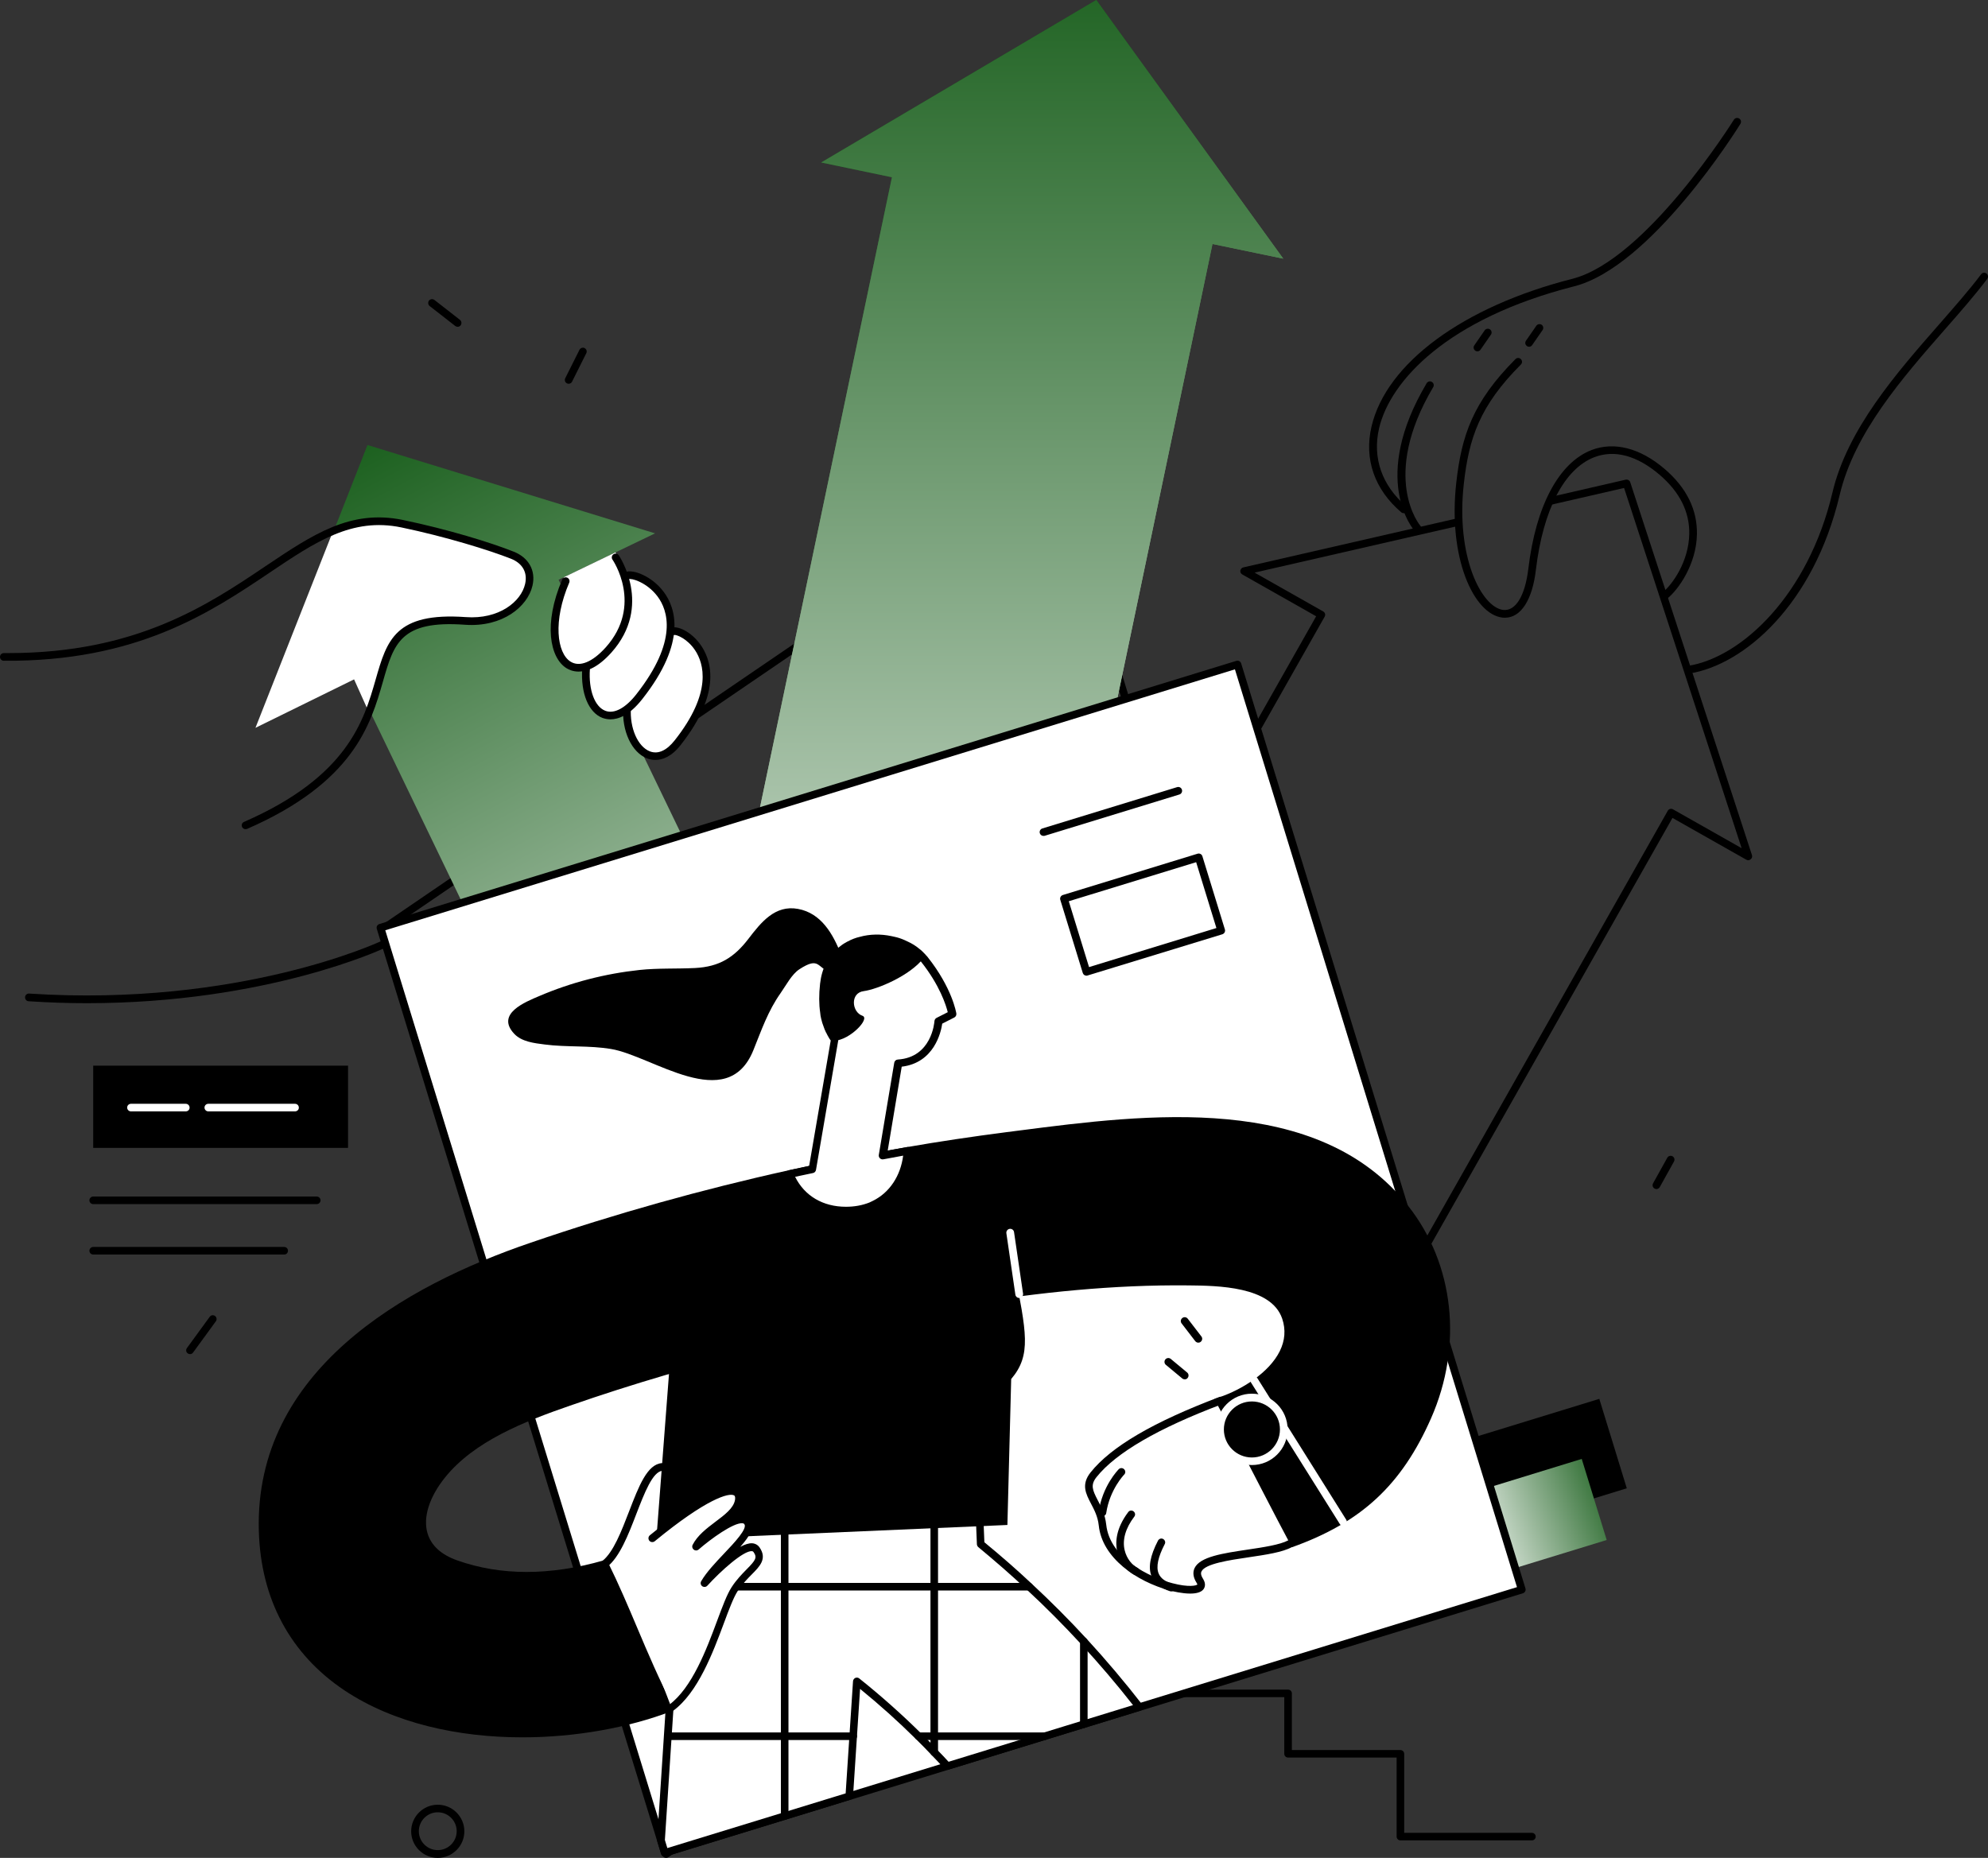 <svg width="567" height="530" viewBox="0 0 567 530" fill="none" xmlns="http://www.w3.org/2000/svg">
<rect x="0" y="0" width="567" height="530" fill="#333333" stroke="none"/>
<path d="M499.683 243.943L464.961 137.565C464.786 137.04 464.231 136.719 463.677 136.836L443.514 141.474C443.369 142.174 443.018 142.874 442.377 143.486C442.318 143.545 442.289 143.574 442.26 143.632C442.172 143.778 442.114 143.924 442.026 144.07L463.21 139.199L496.736 241.96L477.157 230.876C476.632 230.584 475.961 230.759 475.669 231.284L362.661 430.943L264.796 375.581L377.804 175.922C377.95 175.659 377.979 175.368 377.921 175.105C377.834 174.814 377.658 174.58 377.396 174.434L357.817 163.35L416.991 149.787C416.729 149.116 416.641 148.358 416.787 147.599L354.607 161.863C354.17 161.95 353.849 162.329 353.761 162.767C353.674 163.204 353.907 163.642 354.316 163.875L375.383 175.805L262.316 375.465C262.17 375.727 262.14 376.019 262.199 376.281C262.286 376.573 262.461 376.806 262.724 376.952L362.515 433.394C362.69 433.481 362.865 433.539 363.04 433.539C363.419 433.539 363.799 433.335 364.003 432.985L477.011 233.326L498.078 245.256C498.458 245.489 498.954 245.431 499.304 245.139C499.683 244.847 499.829 244.381 499.683 243.943Z" fill="black"/>
<path d="M429.246 176.214C429.013 176.214 428.75 176.214 428.517 176.184C420.317 175.222 412.906 159.15 415.357 137.594C416.874 124.264 420.026 114.697 432.222 102.446C432.66 102.009 433.331 102.009 433.769 102.446C434.206 102.884 434.206 103.554 433.769 103.992C422.01 115.776 418.975 124.993 417.516 137.828C415.124 158.829 422.564 173.268 428.75 173.997C432.251 174.376 434.965 170.03 435.899 162.242C438.029 144.361 444.565 132.052 453.873 128.406C460.35 125.898 467.791 127.794 474.765 133.773C481.009 139.111 484.102 145.382 483.985 152.383C483.839 160.958 478.704 168.221 475.523 170.759C475.056 171.138 474.356 171.051 473.977 170.584C473.597 170.117 473.685 169.417 474.152 169.038C477.041 166.734 481.651 160.142 481.797 152.324C481.913 145.995 479.054 140.336 473.335 135.436C466.886 129.923 460.438 128.202 454.661 130.448C446.14 133.773 440.1 145.441 438.058 162.504C437.066 171.138 433.769 176.214 429.246 176.214Z" fill="black"/>
<path d="M481.797 192.081C481.272 192.081 480.805 191.702 480.717 191.177C480.63 190.594 481.038 190.01 481.622 189.923C496.795 187.444 515.731 169.709 522.618 140.57C526.907 122.368 540.854 106.471 553.138 92.441C557.515 87.424 561.688 82.699 565.043 78.236C565.393 77.74 566.094 77.653 566.561 78.032C567.057 78.411 567.144 79.082 566.765 79.578C563.351 84.099 559.178 88.883 554.743 93.929C542.634 107.755 528.891 123.448 524.718 141.124C517.278 172.597 497.349 189.631 481.943 192.111C481.913 192.081 481.855 192.081 481.797 192.081Z" fill="black"/>
<path d="M400.36 146.403C400.097 146.403 399.863 146.316 399.659 146.141C392.014 139.636 389.009 130.944 391.168 121.697C395.37 103.613 417.312 87.453 448.417 79.549C469.484 74.182 494.256 34.571 494.519 34.162C494.84 33.637 495.511 33.491 496.036 33.812C496.561 34.133 496.707 34.804 496.386 35.329C495.365 36.992 470.884 76.107 448.971 81.678C412.76 90.895 396.479 108.659 393.327 122.193C391.373 130.623 394.144 138.528 401.118 144.478C401.585 144.857 401.643 145.557 401.235 146.024C400.972 146.257 400.651 146.403 400.36 146.403Z" fill="black"/>
<path d="M404.328 151.887C404.036 151.887 403.715 151.77 403.511 151.508C402.985 150.924 390.73 136.573 406.895 109.33C407.216 108.805 407.887 108.63 408.383 108.951C408.909 109.271 409.084 109.942 408.763 110.438C393.473 136.252 405.028 149.933 405.145 150.049C405.553 150.516 405.495 151.187 405.057 151.595C404.824 151.799 404.59 151.887 404.328 151.887Z" fill="black"/>
<path d="M436.103 98.916C435.899 98.916 435.665 98.858 435.49 98.712C434.994 98.362 434.878 97.692 435.228 97.196L438.175 92.937C438.525 92.441 439.196 92.324 439.692 92.645C440.188 92.995 440.305 93.666 439.955 94.162L437.008 98.421C436.774 98.771 436.453 98.916 436.103 98.916Z" fill="black"/>
<path d="M421.368 100.229C421.164 100.229 420.93 100.171 420.755 100.025C420.259 99.675 420.142 99.004 420.493 98.508L423.44 94.25C423.79 93.754 424.461 93.637 424.957 93.958C425.453 94.308 425.57 94.979 425.22 95.475L422.273 99.733C422.039 100.083 421.718 100.229 421.368 100.229Z" fill="black"/>
<path d="M189.973 530C189.857 530 189.74 529.971 189.624 529.942C189.304 529.825 189.042 529.562 188.955 529.242L108.051 265.389C107.905 264.922 108.08 264.426 108.487 264.164L300.416 133.185C300.707 132.981 301.056 132.952 301.376 133.068C301.696 133.185 301.958 133.447 302.045 133.768L382.949 397.621C383.095 398.088 382.92 398.584 382.513 398.846L190.584 529.825C190.41 529.942 190.206 530 189.973 530ZM110.379 265.505L190.584 527.171L380.621 397.476L300.416 135.81L110.379 265.505Z" fill="black"/>
<path d="M366 73.79L312.674 0L234.203 46.352L254.39 50.571L216 233.97L307.424 253L345.813 69.6L366 73.79Z" fill="url(#paint0_linear)"/>
<path d="M366 73.79L312.674 0L234.203 46.352L254.39 50.571L216 233.97L307.424 253L345.813 69.6L366 73.79Z" fill="url(#paint1_linear)"/>
<path d="M241.365 335.562L183.037 363.68L105.422 202.728L100.987 193.511L73.443 206.782L95.21 151.391L104.81 126.948L186.831 152.149L159.315 165.392L241.365 335.562Z" fill="url(#paint2_linear)"/>
<path d="M170.374 188.348C161.037 194.998 154.53 182.718 160.015 166.85L170.374 188.348Z" fill="url(#paint3_linear)"/>
<path d="M132.762 177.41C108.69 175.689 111.024 187.735 105.13 203.02L100.987 193.802L72.859 207.628L94.918 151.683C100.987 149.204 107.523 148.212 114.701 149.699C127.014 152.266 139.444 156.029 146.126 158.683C156.66 162.825 149.394 178.606 132.762 177.41Z" fill="white"/>
<path d="M70.029 236.534C69.62 236.534 69.212 236.301 69.037 235.893C68.803 235.338 69.037 234.697 69.591 234.463C99.207 221.542 103.788 205.528 107.144 193.831C110.353 182.66 112.658 174.609 132.85 176.039C142.275 176.739 148.636 171.663 149.774 166.559C150.503 163.321 149.044 160.696 145.718 159.383C139.503 156.933 127.073 153.083 114.468 150.458C100.403 147.541 90.016 154.541 76.827 163.409C59.962 174.726 38.983 188.814 1.08 188.494C0.467 188.494 0 187.998 0 187.385C0 186.773 0.496 186.306 1.08 186.306C1.546 186.306 1.984 186.306 2.451 186.306C38.837 186.306 59.203 172.626 75.602 161.6C89.228 152.441 99.966 145.236 114.905 148.328C127.685 150.983 139.999 154.775 146.506 157.371C150.795 159.062 152.867 162.767 151.874 167.055C150.503 173.034 143.325 178.985 132.646 178.226C114.263 176.884 112.338 183.506 109.215 194.444C105.743 206.549 100.987 223.146 70.437 236.476C70.32 236.505 70.174 236.534 70.029 236.534Z" fill="black"/>
<path d="M178.865 201.882C178.164 212.47 186.13 220.958 193.337 211.8C211.165 189.165 194.679 178.985 191.878 180.093L178.865 201.882Z" fill="white"/>
<path d="M186.918 216.787C185.955 216.787 185.167 216.583 184.555 216.35C180.178 214.658 177.318 208.562 177.756 201.824C177.785 201.211 178.34 200.745 178.923 200.803C179.536 200.832 179.974 201.357 179.944 201.97C179.565 207.687 181.899 212.995 185.342 214.337C187.677 215.241 190.128 214.133 192.462 211.158C203.258 197.478 200.72 189.223 198.239 185.489C196.022 182.164 192.9 180.968 192.229 181.143C191.674 181.377 191.032 181.085 190.799 180.531C190.565 179.977 190.857 179.335 191.412 179.101C193.162 178.401 196.926 180.093 199.582 183.623C202.733 187.823 206.205 197.186 194.154 212.5C191.499 215.912 188.902 216.787 186.918 216.787Z" fill="black"/>
<path d="M24.802 286.18C19.462 286.18 13.918 286.005 8.17 285.625C7.557 285.596 7.12 285.071 7.149 284.459C7.178 283.846 7.732 283.379 8.316 283.438C68.511 287.346 108.369 268.62 108.778 268.445C109.332 268.183 109.974 268.416 110.237 268.97C110.499 269.524 110.266 270.166 109.712 270.429C109.361 270.604 76.244 286.18 24.802 286.18Z" fill="black"/>
<path d="M167.164 190.827C166.347 203.049 174.021 209.291 182.337 198.761C202.908 172.655 182.104 162.913 178.836 164.196L167.164 190.827Z" fill="white"/>
<path d="M174.109 205.207C173.204 205.207 172.416 205.003 171.833 204.799C167.864 203.282 165.589 197.769 166.055 190.74C166.085 190.127 166.639 189.661 167.223 189.719C167.835 189.748 168.273 190.273 168.244 190.886C167.835 196.836 169.615 201.59 172.621 202.757C175.13 203.749 178.369 202.028 181.462 198.09C193.483 182.806 190.449 174.055 187.56 170.176C184.525 166.121 180.09 164.867 179.244 165.217C178.69 165.451 178.048 165.159 177.814 164.605C177.581 164.05 177.873 163.409 178.427 163.175C180.44 162.359 185.838 164.225 189.311 168.863C192.579 173.239 196.138 183.01 183.183 199.432C179.565 204.041 176.385 205.207 174.109 205.207Z" fill="black"/>
<path d="M173.554 185.431C172.475 186.656 171.395 187.619 170.374 188.348C161.037 194.998 154.53 182.718 160.015 166.851C160.278 166.121 160.541 165.392 160.832 164.663L175.538 157.575C176.851 159.821 184.117 173.647 173.554 185.431Z" fill="white"/>
<path d="M165.034 191.585C163.429 191.585 162.233 191.031 161.533 190.594C156.835 187.619 154.938 177.993 160.336 165.363C160.57 164.809 161.212 164.546 161.766 164.779C162.32 165.013 162.583 165.655 162.35 166.209C157.652 177.176 158.848 186.277 162.7 188.727C165.297 190.39 168.944 188.902 172.737 184.702C183.562 172.626 174.78 159.762 174.692 159.646C174.342 159.15 174.459 158.479 174.955 158.129C175.451 157.779 176.122 157.896 176.472 158.392C176.559 158.537 186.305 172.801 174.371 186.16C170.549 190.419 167.368 191.585 165.034 191.585Z" fill="black"/>
<path d="M456.138 399.054L418.902 410.491L426.744 436.003L463.979 424.566L456.138 399.054Z" fill="black"/>
<path d="M458.25 439.315L427.904 448.619L420.784 425.518L451.13 416.184L458.25 439.315Z" fill="url(#paint4_linear)"/>
<path d="M434.031 453.491L324.962 486.976L270.194 503.807L242.241 512.411L189.602 528.571L188.523 525.012L108.515 264.653L352.944 189.602L434.031 453.491Z" fill="white"/>
<path d="M189.602 529.65C189.136 529.65 188.698 529.358 188.552 528.892L187.472 525.333L107.465 264.974C107.29 264.39 107.611 263.778 108.194 263.603L352.623 188.523C352.915 188.435 353.207 188.464 353.469 188.61C353.732 188.756 353.907 188.989 353.994 189.252L435.082 453.141C435.169 453.403 435.14 453.724 434.994 453.986C434.848 454.249 434.615 454.424 434.352 454.511L189.923 529.592C189.836 529.65 189.719 529.65 189.602 529.65ZM109.887 265.382L190.332 527.2L432.66 452.761L352.215 190.944L109.887 265.382Z" fill="black"/>
<path d="M309.877 278.333C309.41 278.333 308.972 278.041 308.826 277.575L302.407 256.69C302.319 256.427 302.349 256.106 302.494 255.844C302.64 255.581 302.874 255.406 303.136 255.319L341.565 243.535C342.148 243.36 342.761 243.681 342.936 244.264L349.355 265.149C349.443 265.411 349.414 265.732 349.268 265.995C349.122 266.257 348.888 266.432 348.626 266.52L310.198 278.275C310.11 278.333 309.993 278.333 309.877 278.333ZM304.829 257.098L310.606 275.883L346.933 264.74L341.156 245.956L304.829 257.098Z" fill="black"/>
<path d="M297.622 238.459C297.155 238.459 296.717 238.168 296.571 237.701C296.396 237.117 296.717 236.505 297.301 236.33L335.729 224.546C336.312 224.371 336.925 224.692 337.1 225.275C337.275 225.858 336.954 226.471 336.371 226.646L297.943 238.43C297.855 238.459 297.738 238.459 297.622 238.459Z" fill="black"/>
<path d="M99.266 304.001H26.582V327.453H99.266V304.001Z" fill="black"/>
<path d="M52.988 317.04H37.349C36.736 317.04 36.269 316.544 36.269 315.96C36.269 315.348 36.765 314.881 37.349 314.881H52.988C53.601 314.881 54.068 315.377 54.068 315.96C54.097 316.544 53.601 317.04 52.988 317.04Z" fill="white"/>
<path d="M84.151 317.04H59.408C58.795 317.04 58.328 316.544 58.328 315.96C58.328 315.348 58.824 314.881 59.408 314.881H84.151C84.764 314.881 85.231 315.377 85.231 315.96C85.26 316.544 84.764 317.04 84.151 317.04Z" fill="white"/>
<path d="M90.337 343.496H26.582C25.969 343.496 25.502 343 25.502 342.416C25.502 341.804 25.998 341.337 26.582 341.337H90.337C90.95 341.337 91.417 341.833 91.417 342.416C91.417 343 90.95 343.496 90.337 343.496Z" fill="black"/>
<path d="M81.087 357.876H26.582C25.969 357.876 25.502 357.38 25.502 356.796C25.502 356.213 25.998 355.717 26.582 355.717H81.058C81.671 355.717 82.138 356.213 82.138 356.796C82.138 357.38 81.671 357.876 81.087 357.876Z" fill="black"/>
<path d="M472.43 339.208C472.255 339.208 472.08 339.149 471.905 339.062C471.38 338.77 471.176 338.099 471.467 337.574L475.523 330.282C475.815 329.757 476.486 329.553 477.011 329.845C477.536 330.136 477.741 330.807 477.449 331.332L473.393 338.624C473.189 339.004 472.809 339.208 472.43 339.208Z" fill="black"/>
<path d="M130.516 93.229C130.282 93.229 130.049 93.141 129.844 92.995L122.55 87.308C122.083 86.928 121.995 86.257 122.346 85.762C122.725 85.295 123.396 85.207 123.892 85.557L131.187 91.245C131.654 91.624 131.741 92.295 131.391 92.791C131.187 93.083 130.866 93.229 130.516 93.229Z" fill="black"/>
<path d="M162.204 109.476C162.029 109.476 161.883 109.447 161.708 109.359C161.153 109.097 160.949 108.426 161.212 107.901L165.268 99.792C165.53 99.267 166.201 99.033 166.726 99.296C167.281 99.558 167.485 100.229 167.222 100.754L163.167 108.863C162.992 109.242 162.612 109.476 162.204 109.476Z" fill="black"/>
<path d="M54.184 386.286C53.951 386.286 53.747 386.228 53.543 386.082C53.047 385.732 52.959 385.032 53.309 384.565L59.816 375.64C60.166 375.144 60.866 375.056 61.333 375.406C61.8 375.756 61.917 376.456 61.567 376.923L55.06 385.849C54.856 386.14 54.535 386.286 54.184 386.286Z" fill="black"/>
<path d="M124.855 530C120.682 530 117.269 526.587 117.269 522.416C117.269 518.245 120.682 514.832 124.855 514.832C129.028 514.832 132.441 518.245 132.441 522.416C132.441 526.587 129.028 530 124.855 530ZM124.855 516.991C121.879 516.991 119.457 519.412 119.457 522.387C119.457 525.362 121.879 527.783 124.855 527.783C127.831 527.783 130.253 525.362 130.253 522.387C130.253 519.412 127.831 516.991 124.855 516.991Z" fill="black"/>
<path d="M337.888 393.491C337.655 393.491 337.392 393.403 337.188 393.228L332.519 389.349C332.052 388.97 331.994 388.27 332.373 387.803C332.753 387.336 333.453 387.278 333.92 387.657L338.588 391.537C339.055 391.916 339.114 392.616 338.734 393.082C338.53 393.374 338.209 393.491 337.888 393.491Z" fill="black"/>
<path d="M341.769 383.019C341.448 383.019 341.127 382.874 340.893 382.582L337.013 377.536C336.633 377.069 336.721 376.369 337.217 375.99C337.684 375.611 338.384 375.698 338.763 376.194L342.644 381.24C343.023 381.707 342.936 382.407 342.44 382.786C342.236 382.961 342.002 383.019 341.769 383.019Z" fill="black"/>
<path d="M436.948 525H399.412C398.799 525 398.331 524.507 398.331 523.926V501.382H367.373C366.759 501.382 366.291 500.889 366.291 500.308V484.147H338.082C337.468 484.147 337 483.654 337 483.074C337 482.493 337.497 482 338.082 482H367.373C367.987 482 368.455 482.493 368.455 483.074V499.235H399.412C400.026 499.235 400.494 499.728 400.494 500.308V522.853H436.918C437.532 522.853 438 523.346 438 523.926C438 524.507 437.532 525 436.948 525Z" fill="black"/>
<path d="M324.962 486.977L309.118 491.848L297.972 495.29L270.165 503.836C268.939 502.494 267.713 501.182 266.43 499.869C264.971 498.294 263.453 496.777 261.907 495.29C256.334 489.777 250.469 484.556 244.341 479.655C243.991 484.847 243.67 490.098 243.32 495.29C242.97 501.007 242.562 506.724 242.211 512.412L223.771 518.07L189.573 528.571L188.494 525.013C189.136 515.095 189.778 505.178 190.419 495.261C191.353 481.026 192.258 466.821 193.191 452.616C193.629 445.966 194.067 439.315 194.475 432.665C195.088 423.156 199.873 414.638 207.431 409.971C211.282 407.609 215.834 406.209 220.94 406.209C221.874 406.209 222.837 406.267 223.771 406.355C227.389 406.821 230.919 408.046 234.1 409.942C237.076 411.663 239.731 413.968 241.89 416.593C241.832 414.609 241.745 412.626 241.657 410.642C241.657 410.409 241.628 410.176 241.628 409.942C241.657 400.258 250.615 392.266 260.04 392.266C270.048 392.266 277.663 400.317 278.393 409.942C278.451 410.176 278.451 410.409 278.451 410.642C278.86 420.589 279.268 430.535 279.677 440.453C284.433 444.361 289.072 448.387 293.537 452.587C298.935 457.575 304.099 462.796 309.089 468.192C314.662 474.259 319.972 480.501 324.962 486.977Z" fill="white"/>
<path d="M189.602 529.65C189.136 529.65 188.698 529.359 188.552 528.892L187.472 525.333C187.443 525.217 187.414 525.071 187.414 524.954L193.425 432.606C194.067 422.689 199.115 413.88 206.905 409.038C211.924 405.946 217.818 404.721 223.916 405.275C227.622 405.742 231.357 407.025 234.683 409.009C236.843 410.263 238.885 411.838 240.723 413.647L240.577 409.942C240.607 399.937 249.71 391.187 260.069 391.187C270.369 391.187 278.714 399.208 279.502 409.884C279.531 410.059 279.56 410.38 279.56 410.671L280.756 439.957C285.746 444.07 290.181 447.949 294.295 451.828C299.664 456.816 304.916 462.067 309.906 467.492C315.537 473.617 320.877 479.947 325.808 486.306C326.042 486.597 326.1 486.977 325.983 487.297C325.866 487.647 325.604 487.91 325.254 487.998L270.486 504.828C270.077 504.944 269.639 504.828 269.348 504.536C268.122 503.194 266.897 501.882 265.642 500.598C264.358 499.227 262.928 497.769 261.148 496.019C256.188 491.089 250.848 486.306 245.304 481.785L243.291 512.441C243.262 512.908 242.97 513.287 242.532 513.403L189.923 529.563C189.836 529.65 189.719 529.65 189.602 529.65ZM189.632 524.896L190.332 527.2L241.19 511.595L243.291 479.597C243.32 479.189 243.583 478.839 243.933 478.664C244.312 478.489 244.75 478.547 245.071 478.809C251.286 483.768 257.238 489.077 262.724 494.502C264.533 496.281 265.992 497.74 267.276 499.14C268.385 500.248 269.464 501.415 270.544 502.582L323.153 486.422C318.543 480.53 313.553 474.667 308.33 469.009C303.37 463.642 298.176 458.391 292.836 453.462C288.635 449.524 284.112 445.557 279.035 441.357C278.801 441.153 278.656 440.861 278.626 440.569L277.401 410.759C277.401 410.555 277.372 410.38 277.342 410.234C276.642 400.608 269.202 393.433 260.069 393.433C250.877 393.433 242.766 401.192 242.766 410.03L243.028 416.651C243.058 417.118 242.766 417.555 242.328 417.701C241.89 417.876 241.394 417.73 241.103 417.38C239.002 414.813 236.405 412.597 233.604 410.963C230.511 409.125 227.097 407.93 223.683 407.521C222.808 407.434 221.903 407.375 220.999 407.375C216.301 407.375 211.953 408.571 208.072 410.963C200.895 415.426 196.226 423.593 195.642 432.81L189.632 524.896Z" fill="black"/>
<path d="M223.8 519.15C223.187 519.15 222.72 518.654 222.72 518.07V406.384C222.72 405.771 223.216 405.304 223.8 405.304C224.413 405.304 224.879 405.8 224.879 406.384V518.07C224.879 518.683 224.413 519.15 223.8 519.15Z" fill="black"/>
<path d="M266.459 500.948C265.846 500.948 265.379 500.453 265.379 499.869V395.504C265.379 394.891 265.875 394.425 266.459 394.425C267.072 394.425 267.538 394.92 267.538 395.504V499.869C267.538 500.482 267.072 500.948 266.459 500.948Z" fill="black"/>
<path d="M309.118 492.927C308.505 492.927 308.038 492.431 308.038 491.848V468.251C308.038 467.638 308.534 467.171 309.118 467.171C309.701 467.171 310.197 467.667 310.197 468.251V491.848C310.226 492.461 309.73 492.927 309.118 492.927Z" fill="black"/>
<path d="M293.566 453.724H193.22C192.608 453.724 192.141 453.229 192.141 452.645C192.141 452.033 192.637 451.566 193.22 451.566H293.566C294.178 451.566 294.645 452.062 294.645 452.645C294.674 453.229 294.178 453.724 293.566 453.724Z" fill="black"/>
<path d="M243.349 496.369H190.449C189.836 496.369 189.369 495.873 189.369 495.29C189.369 494.706 189.865 494.21 190.449 494.21H243.349C243.962 494.21 244.429 494.706 244.429 495.29C244.429 495.873 243.962 496.369 243.349 496.369Z" fill="black"/>
<path d="M297.972 496.369H261.936C261.323 496.369 260.856 495.873 260.856 495.29C260.856 494.706 261.352 494.21 261.936 494.21H297.972C298.584 494.21 299.051 494.706 299.051 495.29C299.051 495.873 298.584 496.369 297.972 496.369Z" fill="black"/>
<path d="M289.189 361.901L192.199 373.686L187.181 439.373L287.322 435.027L288.401 393.403C294.266 386.461 292.72 380.132 289.189 361.901Z" fill="black"/>
<path d="M401.614 343.992C375.995 311.469 326.742 317.857 290.765 322.495L287.117 322.961C277.197 324.245 267.597 325.674 258.61 327.249C247.113 329.203 235.792 331.42 224.967 333.841C200.165 339.325 175.393 346.267 151.379 354.493C115.285 366.802 72.567 391.07 73.822 436.69C74.347 456.145 82.78 471.867 98.215 482.193C112.367 491.644 130.808 495.61 148.986 495.61C164.188 495.61 179.215 492.839 191.353 488.231C191.645 488.114 191.878 487.881 191.995 487.589C192.112 487.297 192.083 486.977 191.937 486.685C188.085 479.334 184.876 471.78 181.783 464.458C179.186 458.304 176.501 451.974 173.408 445.703C173.175 445.236 172.65 444.974 172.125 445.149C156.835 449.524 142.829 449.524 130.458 445.149C125.789 443.515 122.929 440.861 121.908 437.302C120.624 432.84 122.433 427.093 126.869 421.551C135.214 411.109 149.686 405.45 162.583 400.987C179.886 394.949 198.706 389.407 220.152 383.982C252.978 375.669 296.221 366.218 338.997 366.685C347.225 366.773 362.544 366.918 365.695 376.165C366.746 379.286 366.512 382.407 364.995 385.47C361.96 391.595 354.141 396.466 347.75 398.596C347.284 398.741 346.817 398.916 346.35 399.091C348.392 402.883 350.376 406.704 352.39 410.526C357.759 420.822 363.011 431.148 368.467 441.386C388.25 434.327 399.747 423.651 408.15 404.604C417.283 383.865 414.774 360.647 401.614 343.992Z" fill="black"/>
<path d="M172.475 447.249C172.154 447.249 171.833 447.103 171.628 446.84C171.249 446.374 171.337 445.674 171.804 445.295C174.955 442.786 177.231 436.836 179.448 431.089C182.22 423.885 184.613 417.672 188.815 417.38C189.398 417.322 189.953 417.789 189.982 418.401C190.011 419.014 189.573 419.509 188.961 419.568C186.159 419.743 183.796 425.927 181.491 431.877C179.186 437.886 176.764 444.099 173.175 446.986C172.971 447.161 172.737 447.249 172.475 447.249Z" fill="black"/>
<path d="M186.072 438.79C204.192 423.943 211.632 423.039 210.728 428.085C209.823 433.131 201.215 435.815 198.531 441.153C198.531 441.153 210.407 430.739 213.091 434.035C215.776 437.302 204.483 445.324 200.895 451.566C200.895 451.566 213.091 438.207 215.746 442.057C218.431 445.907 213.383 447.395 209.502 453.345C205.651 459.296 201.536 479.451 191.411 486.889L188.202 478.518L186.072 438.79Z" fill="white"/>
<path d="M191.441 488.318C191.091 488.318 190.77 488.172 190.565 487.881C190.215 487.385 190.303 486.714 190.799 486.364C197.393 481.522 201.536 470.438 204.542 462.329C206.059 458.275 207.343 454.804 208.656 452.791C210.086 450.574 211.691 448.97 212.974 447.657C215.571 445.032 216.009 444.303 214.9 442.728C214.813 442.611 214.696 442.523 214.463 442.494C212.041 442.319 205.563 448.153 201.741 452.353C201.361 452.762 200.749 452.82 200.282 452.499C199.844 452.178 199.698 451.566 199.99 451.07C201.449 448.532 204.046 445.79 206.555 443.136C209.415 440.132 213.295 436.019 212.274 434.765C212.187 434.677 212.07 434.56 211.72 434.531C209.152 434.356 202.704 439.023 199.261 442.028C198.881 442.378 198.298 442.407 197.86 442.057C197.451 441.736 197.306 441.182 197.539 440.715C198.91 438.002 201.536 436.019 204.075 434.094C206.73 432.11 209.21 430.214 209.619 427.939C209.706 427.443 209.736 426.831 209.386 426.597C207.927 425.752 201.507 427.531 186.743 439.665C186.276 440.044 185.576 439.986 185.196 439.519C184.817 439.052 184.876 438.352 185.342 437.973C192.783 431.877 205.942 422.047 210.494 424.701C211.136 425.081 212.187 426.072 211.778 428.289C211.457 430.068 210.407 431.527 209.006 432.869C210.057 432.46 211.049 432.256 211.866 432.314C212.712 432.373 213.441 432.752 213.908 433.335C215.601 435.377 213.908 438.119 211.136 441.269C212.391 440.598 213.587 440.19 214.521 440.248C215.396 440.307 216.126 440.715 216.622 441.415C218.869 444.653 216.709 446.811 214.433 449.116C213.15 450.399 211.72 451.887 210.378 453.899C209.21 455.708 207.927 459.091 206.468 463.029C203.346 471.4 199.085 482.835 191.966 488.056C191.878 488.26 191.645 488.318 191.441 488.318Z" fill="black"/>
<path d="M339.464 454.599C337.188 454.599 334.62 453.987 333.54 453.695C324.203 451.157 314.341 444.449 313.378 435.173C313.115 432.635 312.065 430.652 311.16 428.931C309.702 426.131 308.301 423.476 311.044 420.034C316.909 412.684 328.93 405.654 347.75 398.537C348.305 398.304 348.947 398.595 349.151 399.179C349.355 399.733 349.093 400.375 348.509 400.579C330.302 407.434 318.28 414.434 312.736 421.376C310.956 423.622 311.598 425.081 313.057 427.91C314.02 429.718 315.187 431.994 315.508 434.94C316.529 444.507 327.851 449.961 334.416 451.653C339.084 452.878 341.273 452.324 341.506 452.003C341.506 452.003 341.477 451.828 341.273 451.507C340.31 449.991 340.135 448.591 340.689 447.365C342.206 444.069 348.83 443.107 355.833 442.057C360.356 441.386 365.024 440.686 367.388 439.432C367.913 439.14 368.584 439.344 368.876 439.869C369.167 440.394 368.963 441.065 368.438 441.357C365.754 442.815 361.085 443.515 356.154 444.244C350.61 445.061 343.695 446.082 342.673 448.299C342.586 448.503 342.294 449.086 343.111 450.37C344.045 451.857 343.607 452.878 343.257 453.345C342.586 454.278 341.098 454.599 339.464 454.599Z" fill="black"/>
<path d="M323.941 449.32C323.766 449.32 323.62 449.291 323.445 449.203C321.752 448.357 319.476 446.14 318.659 442.728C318.076 440.19 318.134 436.194 321.781 431.352C322.132 430.856 322.832 430.769 323.299 431.148C323.795 431.527 323.882 432.198 323.503 432.665C321.023 435.931 320.06 439.257 320.76 442.203C321.344 444.711 323.007 446.549 324.378 447.22C324.933 447.482 325.137 448.153 324.874 448.678C324.728 449.086 324.349 449.32 323.941 449.32Z" fill="black"/>
<path d="M334.037 453.987C333.92 453.987 333.803 453.958 333.686 453.928C330.944 453.024 329.222 451.624 328.434 449.67C327.413 447.161 328.026 443.836 330.273 439.49C330.564 438.965 331.206 438.732 331.731 439.023C332.257 439.315 332.49 439.957 332.198 440.482C330.273 444.186 329.689 446.986 330.448 448.853C331.002 450.195 332.257 451.157 334.358 451.857C334.941 452.062 335.233 452.674 335.058 453.228C334.912 453.695 334.503 453.987 334.037 453.987Z" fill="black"/>
<path d="M314.458 432.548C314.399 432.548 314.341 432.548 314.283 432.548C313.699 432.46 313.261 431.906 313.349 431.294C314.458 423.797 318.893 419.335 319.068 419.13C319.505 418.693 320.177 418.693 320.614 419.13C321.052 419.568 321.052 420.239 320.614 420.676C320.585 420.705 316.529 424.877 315.508 431.615C315.45 432.14 314.983 432.548 314.458 432.548Z" fill="black"/>
<path d="M383.027 435.231C382.677 435.231 382.298 435.056 382.094 434.706L356.767 394.337C356.446 393.841 356.592 393.141 357.117 392.82C357.642 392.499 358.313 392.645 358.634 393.17L383.961 433.539C384.282 434.035 384.136 434.735 383.611 435.056C383.436 435.173 383.232 435.231 383.027 435.231Z" fill="white"/>
<path d="M357.058 416.855C362.07 416.855 366.133 412.794 366.133 407.784C366.133 402.774 362.07 398.712 357.058 398.712C352.046 398.712 347.984 402.774 347.984 407.784C347.984 412.794 352.046 416.855 357.058 416.855Z" fill="black"/>
<path d="M357.058 417.934C351.456 417.934 346.875 413.384 346.875 407.755C346.875 402.125 351.427 397.575 357.058 397.575C362.661 397.575 367.242 402.125 367.242 407.755C367.242 413.384 362.661 417.934 357.058 417.934ZM357.058 399.792C352.652 399.792 349.063 403.379 349.063 407.784C349.063 412.188 352.652 415.776 357.058 415.776C361.464 415.776 365.053 412.188 365.053 407.784C365.053 403.379 361.464 399.792 357.058 399.792Z" fill="white"/>
<path d="M290.677 370.273C290.152 370.273 289.685 369.894 289.598 369.339L287.03 351.809C286.942 351.226 287.351 350.642 287.964 350.555C288.576 350.467 289.131 350.876 289.218 351.488L291.786 369.018C291.874 369.602 291.465 370.185 290.852 370.273C290.794 370.273 290.736 370.273 290.677 370.273Z" fill="white"/>
<path d="M271.594 289.301L267.626 291.313C267.626 291.313 266.867 302.602 256.159 303.302L251.753 329.612C254.116 329.174 256.451 328.737 258.814 328.328C258.464 334.6 255.342 340.638 249.419 343.555C249.419 343.555 248.835 343.817 248.397 344.021C246.326 344.867 243.962 345.334 241.278 345.334C232.991 345.334 227.622 340.783 225.2 334.891C227.36 334.425 229.519 333.987 231.649 333.52L237.951 296.855L238.01 296.535C237.776 296.214 237.31 295.543 237.31 295.485C237.047 295.047 236.814 294.609 236.551 294.084C236.493 294.026 236.434 293.939 236.405 293.851C236.259 293.501 236.084 293.093 235.938 292.684C235.646 291.926 235.384 291.109 235.18 290.263C235.063 289.767 234.975 289.272 234.917 288.747C234.567 286.413 234.567 283.73 234.888 280.696C235.384 276.379 237.193 273.258 239.761 271.129C240.402 270.575 241.074 270.108 241.803 269.729C241.861 269.67 241.92 269.67 241.949 269.641C242.007 269.583 242.036 269.583 242.095 269.583C242.124 269.554 242.124 269.554 242.153 269.524C243.174 268.97 244.254 268.562 245.392 268.27C248.106 267.512 251.111 267.483 253.883 268.066C254.204 268.124 254.496 268.212 254.817 268.27C255.721 268.474 256.626 268.766 257.443 269.145C257.735 269.291 258.026 269.408 258.318 269.554C258.873 269.816 259.398 270.108 259.923 270.429C260.448 270.779 260.944 271.1 261.411 271.508C261.644 271.683 261.878 271.887 262.082 272.091C262.286 272.266 262.491 272.47 262.695 272.704C262.899 272.908 263.103 273.141 263.278 273.375C263.366 273.433 263.424 273.491 263.483 273.579C270.544 282.417 271.594 289.301 271.594 289.301Z" fill="white"/>
<path d="M241.307 346.442C233.341 346.442 227.126 342.388 224.238 335.329C224.121 335.037 224.121 334.687 224.296 334.396C224.442 334.104 224.704 333.9 225.025 333.841C226.368 333.55 227.681 333.258 229.023 332.995L230.774 332.616L236.93 296.826C236.638 296.418 236.463 296.155 236.376 295.98C236.113 295.543 235.88 295.105 235.646 294.609C235.646 294.639 235.501 294.434 235.413 294.143C235.296 293.939 235.121 293.501 234.975 293.064C234.625 292.188 234.363 291.343 234.187 290.526C234.071 290.001 233.954 289.447 233.925 288.863C233.575 286.53 233.546 283.73 233.896 280.609C234.392 276.262 236.172 272.791 239.148 270.312C239.848 269.729 240.578 269.204 241.365 268.795C241.395 268.766 241.424 268.766 241.453 268.737C241.54 268.679 241.628 268.62 241.745 268.591C242.912 267.949 244.079 267.512 245.246 267.249C248.076 266.462 251.199 266.403 254.233 267.045L255.167 267.249C256.13 267.453 257.093 267.774 257.997 268.183C258.318 268.329 258.639 268.474 258.931 268.62C259.456 268.854 260.011 269.145 260.623 269.524C261.207 269.904 261.732 270.254 262.228 270.691C262.462 270.866 262.753 271.1 262.987 271.333C263.162 271.479 263.395 271.741 263.629 271.975C263.775 272.12 263.979 272.325 264.154 272.558C264.3 272.675 264.416 272.82 264.533 272.966C271.594 281.863 272.703 288.834 272.762 289.126C272.82 289.592 272.587 290.059 272.178 290.263L268.735 292.013C268.385 294.464 266.43 303.185 257.18 304.293L253.183 328.241L254 328.095C255.575 327.803 257.151 327.512 258.727 327.22C259.048 327.162 259.398 327.249 259.631 327.483C259.894 327.716 260.011 328.037 259.981 328.358C259.602 335.591 255.838 341.629 249.973 344.488L248.923 344.984C246.53 345.975 244.021 346.442 241.307 346.442ZM226.776 335.708C229.49 341.163 234.713 344.255 241.278 344.255C243.7 344.255 245.946 343.846 247.989 343.029L248.952 342.563C253.708 340.229 256.859 335.446 257.589 329.67C256.48 329.874 255.4 330.079 254.292 330.283L251.928 330.72C251.578 330.779 251.228 330.662 250.965 330.429C250.703 330.166 250.586 329.816 250.644 329.466L255.05 303.156C255.138 302.66 255.546 302.281 256.071 302.252C265.7 301.639 266.488 291.722 266.517 291.284C266.547 290.905 266.78 290.555 267.101 290.38L270.311 288.747C269.815 286.763 268.064 281.104 262.666 274.308C262.666 274.308 262.666 274.308 262.666 274.279C262.607 274.221 262.549 274.162 262.491 274.104C262.345 273.9 262.17 273.725 261.995 273.55C261.761 273.316 261.586 273.141 261.411 272.966C261.178 272.733 260.973 272.558 260.769 272.412C260.332 272.033 259.865 271.712 259.369 271.391C258.931 271.1 258.464 270.837 257.939 270.604C257.618 270.458 257.355 270.312 257.063 270.195C256.276 269.874 255.459 269.583 254.642 269.408L253.708 269.204C251.024 268.62 248.252 268.708 245.713 269.408C244.721 269.641 243.758 270.02 242.766 270.516C242.708 270.575 242.62 270.604 242.562 270.633C242.533 270.662 242.503 270.662 242.503 270.662C241.716 271.07 241.103 271.508 240.519 272.004C237.981 274.133 236.463 277.108 236.026 280.871C235.705 283.817 235.705 286.413 236.055 288.63C236.113 289.184 236.201 289.622 236.288 290.088C236.434 290.818 236.668 291.547 236.989 292.363C237.135 292.801 237.28 293.151 237.426 293.472C237.776 294.143 238.01 294.551 238.243 294.989C238.272 295.018 238.272 295.047 238.272 295.076C238.389 295.251 238.71 295.718 238.885 295.951C239.06 296.185 239.119 296.447 239.089 296.739L239.031 297.06L232.729 333.754C232.641 334.191 232.32 334.541 231.882 334.629L229.402 335.154C228.556 335.329 227.681 335.504 226.776 335.708ZM242.27 270.691C242.241 270.691 242.212 270.691 242.212 270.691C242.212 270.72 242.241 270.691 242.27 270.691Z" fill="black"/>
<path d="M245.976 289.768C248.281 290.555 242.387 296.71 237.981 296.885L238.039 296.564C237.806 296.243 237.339 295.572 237.339 295.514C237.076 295.076 236.843 294.639 236.58 294.114C236.522 294.055 236.464 293.968 236.434 293.88C236.289 293.53 236.113 293.122 235.968 292.714C235.676 291.955 235.413 291.138 235.209 290.293C235.092 289.797 235.005 289.301 234.946 288.776C234.596 286.442 234.596 283.759 234.917 280.725C235.413 276.408 237.222 273.287 239.79 271.158C240.403 270.808 240.986 270.487 241.599 270.108C241.657 269.991 241.745 269.845 241.832 269.758C241.862 269.699 241.891 269.699 241.891 269.641C241.92 269.67 241.949 269.67 241.978 269.67L242.008 269.699C242.037 269.67 242.066 269.67 242.095 269.641C242.124 269.612 242.124 269.612 242.153 269.583C242.183 269.554 242.183 269.554 242.212 269.524C243.087 268.591 244.313 268.154 245.451 268.27H245.596C248.31 267.57 251.199 267.512 253.971 268.066C254.292 268.124 254.583 268.212 254.904 268.27C255.809 268.504 256.713 268.795 257.53 269.145C257.822 269.291 258.114 269.408 258.406 269.554C258.96 269.816 259.485 270.108 260.011 270.429C260.536 270.779 261.032 271.1 261.499 271.508C261.761 271.683 261.966 271.887 262.17 272.091C262.374 272.266 262.578 272.471 262.783 272.704C262.987 272.908 263.191 273.141 263.366 273.375C259.485 278.333 250.353 282.184 246.355 282.738C242.416 283.234 242.912 288.717 245.976 289.768Z" fill="black"/>
<path d="M239.848 272.208C237.572 266.403 234.217 260.511 227.622 259.286C221.028 258.061 217.03 263.166 213.471 267.803C209.386 273.141 205.155 275.796 198.239 276.146C192.958 276.408 187.706 276.146 182.425 276.7C172.621 277.75 162.963 280.229 153.888 284.109C149.832 285.83 141.312 289.184 146.652 294.901C148.811 297.205 152.429 297.584 155.376 297.964C161.65 298.78 168.04 298.197 174.284 299.247C186.014 301.172 207.372 317.973 214.842 299.655C217.206 293.822 218.985 288.484 222.662 283.263C224.179 281.104 225.813 277.925 228.002 276.496C233.925 272.645 232.962 276.321 237.076 277.371C238.097 277.633 239.031 277.487 239.761 277.137C240.49 277.312 241.307 276.816 241.161 275.971C242.095 274.629 241.891 272.82 239.848 272.208Z" fill="black"/>
<defs>
<linearGradient id="paint0_linear" x1="237.64" y1="53.361" x2="374.621" y2="312.764" gradientUnits="userSpaceOnUse">
<stop stop-color="#1A5F1D"/>
<stop offset="1" stop-color="white"/>
</linearGradient>
<linearGradient id="paint1_linear" x1="291.437" y1="-18.951" x2="291.437" y2="379.026" gradientUnits="userSpaceOnUse">
<stop offset="0.005" stop-color="#1A5F1D"/>
<stop offset="1" stop-color="white"/>
</linearGradient>
<linearGradient id="paint2_linear" x1="101.451" y1="125.272" x2="238.94" y2="385.064" gradientUnits="userSpaceOnUse">
<stop stop-color="#1A5F1D"/>
<stop offset="1" stop-color="white"/>
</linearGradient>
<linearGradient id="paint3_linear" x1="155.768" y1="168.774" x2="169.029" y2="193.831" gradientUnits="userSpaceOnUse">
<stop stop-color="#FF647E"/>
<stop offset="1" stop-color="white"/>
</linearGradient>
<linearGradient id="paint4_linear" x1="462.402" y1="423.832" x2="416.69" y2="440.98" gradientUnits="userSpaceOnUse">
<stop stop-color="#1A5F1D"/>
<stop offset="1" stop-color="white"/>
</linearGradient>
</defs>
</svg>
